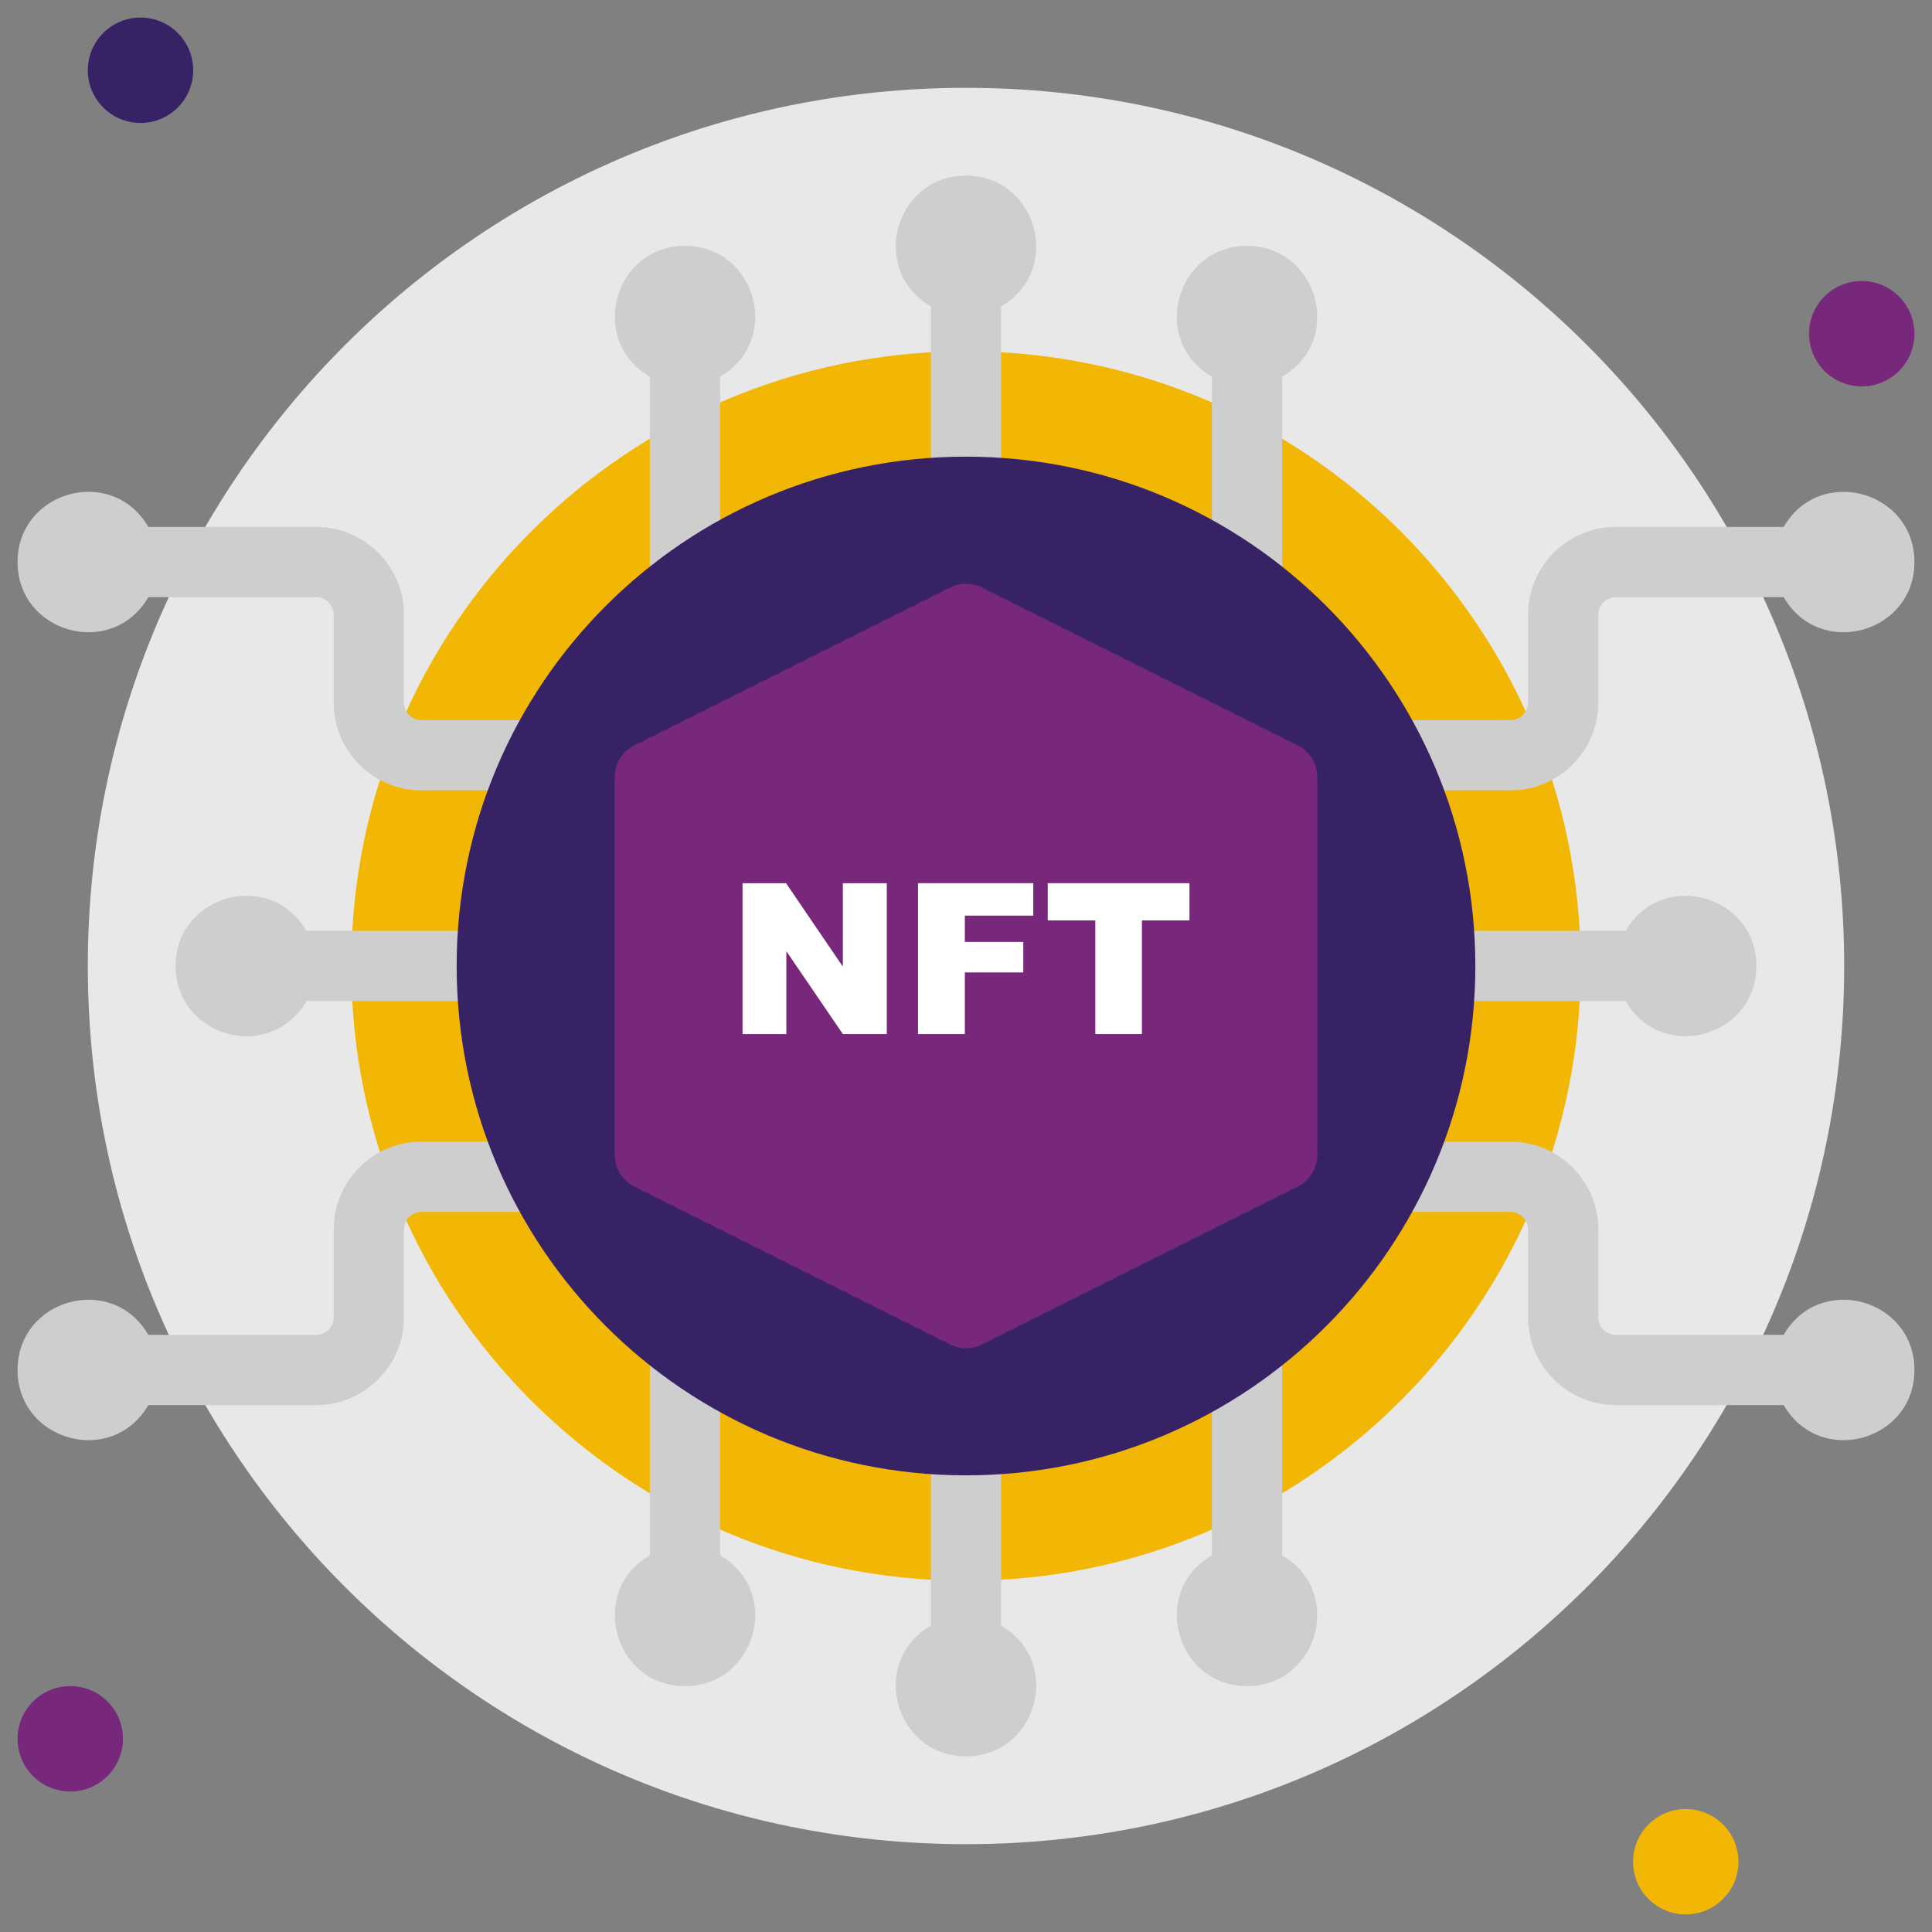 <svg xmlns="http://www.w3.org/2000/svg" xmlns:xlink="http://www.w3.org/1999/xlink" id="Layer_1" x="0px" y="0px" width="110px" height="110px" viewBox="0 0 110 110" xml:space="preserve"><rect x="0" y="0" width="110" height="110" fill="#808080" stroke="none"/> <g> <defs> <rect id="SVGID_1_" width="110" height="110"></rect> </defs> <clipPath id="SVGID_2_"> <use xlink:href="#SVGID_1_"></use> </clipPath> <path clip-path="url(#SVGID_2_)" fill="#E8E8E8" d="M105,55c0-27.614-22.386-50-50-50C27.386,5,5,27.386,5,55 c0,27.614,22.386,50,50,50C82.614,105,105,82.614,105,55"></path> <path clip-path="url(#SVGID_2_)" fill="#362264" d="M11,4c0,1.657-1.343,3-3,3S5,5.657,5,4s1.343-3,3-3S11,2.343,11,4"></path> <path clip-path="url(#SVGID_2_)" fill="#77287B" d="M109,19c0,1.657-1.343,3-3,3s-3-1.343-3-3s1.343-3,3-3S109,17.343,109,19"></path> <path clip-path="url(#SVGID_2_)" fill="#F2B705" d="M98.98,106c0,1.657-1.344,3-3,3c-1.657,0-3-1.343-3-3s1.343-3,3-3 C97.637,103,98.98,104.343,98.98,106"></path> <path clip-path="url(#SVGID_2_)" fill="#77287B" d="M7,99c0,1.657-1.343,3-3,3s-3-1.343-3-3s1.343-3,3-3S7,97.343,7,99"></path> <path clip-path="url(#SVGID_2_)" fill="#F2B705" d="M90,55c0-19.33-15.67-35-35-35S20,35.67,20,55s15.67,35,35,35S90,74.33,90,55"></path> <path clip-path="url(#SVGID_2_)" fill="#CECECE" d="M10,55c0,4.041,5.375,5.558,7.445,2H31c1.104,0,2-0.896,2-2 c0-1.104-0.896-2-2-2H17.445C15.374,49.441,10,50.96,10,55"></path> <path clip-path="url(#SVGID_2_)" fill="#CECECE" d="M1,32c0,4.041,5.375,5.558,7.445,2H18c0.551,0,1,0.449,1,1v5 c0,2.757,2.243,5,5,5h7c1.104,0,2-0.896,2-2s-0.896-2-2-2h-7c-0.551,0-1-0.449-1-1v-5c0-2.757-2.243-5-5-5H8.445 C6.374,26.441,1,27.96,1,32"></path> <path clip-path="url(#SVGID_2_)" fill="#CECECE" d="M19,70v5c0,0.551-0.449,1-1,1H8.445C6.374,72.441,1,73.96,1,78 c0,4.041,5.375,5.558,7.445,2H18c2.757,0,5-2.243,5-5v-5c0-0.551,0.449-1,1-1h7c1.104,0,2-0.896,2-2s-0.896-2-2-2h-7 C21.243,65,19,67.243,19,70"></path> <path clip-path="url(#SVGID_2_)" fill="#CECECE" d="M100,55c0,4.041-5.375,5.558-7.445,2H79c-1.104,0-2-0.896-2-2 c0-1.104,0.896-2,2-2h13.555C94.626,49.441,100,50.96,100,55"></path> <path clip-path="url(#SVGID_2_)" fill="#CECECE" d="M55,10c4.041,0,5.558,5.375,2,7.445V31c0,1.104-0.896,2-2,2 c-1.104,0-2-0.896-2-2V17.445C49.441,15.374,50.96,10,55,10"></path> <path clip-path="url(#SVGID_2_)" fill="#CECECE" d="M39,14c4.041,0,5.558,5.375,2,7.445V35c0,1.104-0.896,2-2,2s-2-0.896-2-2 V21.445C33.441,19.374,34.96,14,39,14"></path> <path clip-path="url(#SVGID_2_)" fill="#CECECE" d="M71,14c-4.041,0-5.558,5.375-2,7.445V35c0,1.104,0.896,2,2,2s2-0.896,2-2 V21.445C76.559,19.374,75.04,14,71,14"></path> <path clip-path="url(#SVGID_2_)" fill="#CECECE" d="M55,100c-4.041,0-5.558-5.375-2-7.445V79c0-1.104,0.896-2,2-2 c1.104,0,2,0.896,2,2v13.555C60.559,94.626,59.04,100,55,100"></path> <path clip-path="url(#SVGID_2_)" fill="#CECECE" d="M71,96c-4.041,0-5.558-5.375-2-7.445V75c0-1.104,0.896-2,2-2s2,0.896,2,2 v13.555C76.559,90.626,75.04,96,71,96"></path> <path clip-path="url(#SVGID_2_)" fill="#CECECE" d="M39,96c4.041,0,5.558-5.375,2-7.445V75c0-1.104-0.896-2-2-2s-2,0.896-2,2 v13.555C33.441,90.626,34.96,96,39,96"></path> <path clip-path="url(#SVGID_2_)" fill="#CECECE" d="M109,32c0,4.041-5.375,5.558-7.445,2H92c-0.551,0-1,0.449-1,1v5 c0,2.757-2.243,5-5,5h-7c-1.104,0-2-0.896-2-2s0.896-2,2-2h7c0.551,0,1-0.449,1-1v-5c0-2.757,2.243-5,5-5h9.555 C103.626,26.441,109,27.96,109,32"></path> <path clip-path="url(#SVGID_2_)" fill="#CECECE" d="M91,70v5c0,0.551,0.449,1,1,1h9.555c2.071-3.559,7.445-2.04,7.445,2 c0,4.041-5.375,5.558-7.445,2H92c-2.757,0-5-2.243-5-5v-5c0-0.551-0.449-1-1-1h-7c-1.104,0-2-0.896-2-2s0.896-2,2-2h7 C88.757,65,91,67.243,91,70"></path> <path clip-path="url(#SVGID_2_)" fill="#362264" d="M84,55c0-16.016-12.984-29-29-29c-16.016,0-29,12.984-29,29 c0,16.016,12.984,29,29,29C71.016,84,84,71.016,84,55"></path> <path clip-path="url(#SVGID_2_)" fill="#77287B" d="M75,44.236v21.528c0,0.758-0.428,1.45-1.105,1.789l-18,9 c-0.563,0.282-1.227,0.282-1.79,0l-18-9C35.428,67.214,35,66.521,35,65.764V44.236c0-0.757,0.428-1.45,1.105-1.789l18-9 c0.563-0.281,1.227-0.281,1.79,0l18,9C74.572,42.786,75,43.479,75,44.236"></path> </g> <g> <path fill="#FFFFFF" d="M42.276,50.285h2.479l3.234,4.752v-4.752h2.502v8.59h-2.502l-3.217-4.717v4.717h-2.496V50.285z"></path> <path fill="#FFFFFF" d="M52.267,50.285h6.563v1.846h-3.896v1.5h3.328v1.734h-3.328v3.51h-2.666V50.285z"></path> <path fill="#FFFFFF" d="M59.655,50.285h8.068v2.121h-2.707v6.469h-2.654v-6.469h-2.707V50.285z"></path> </g> </svg>